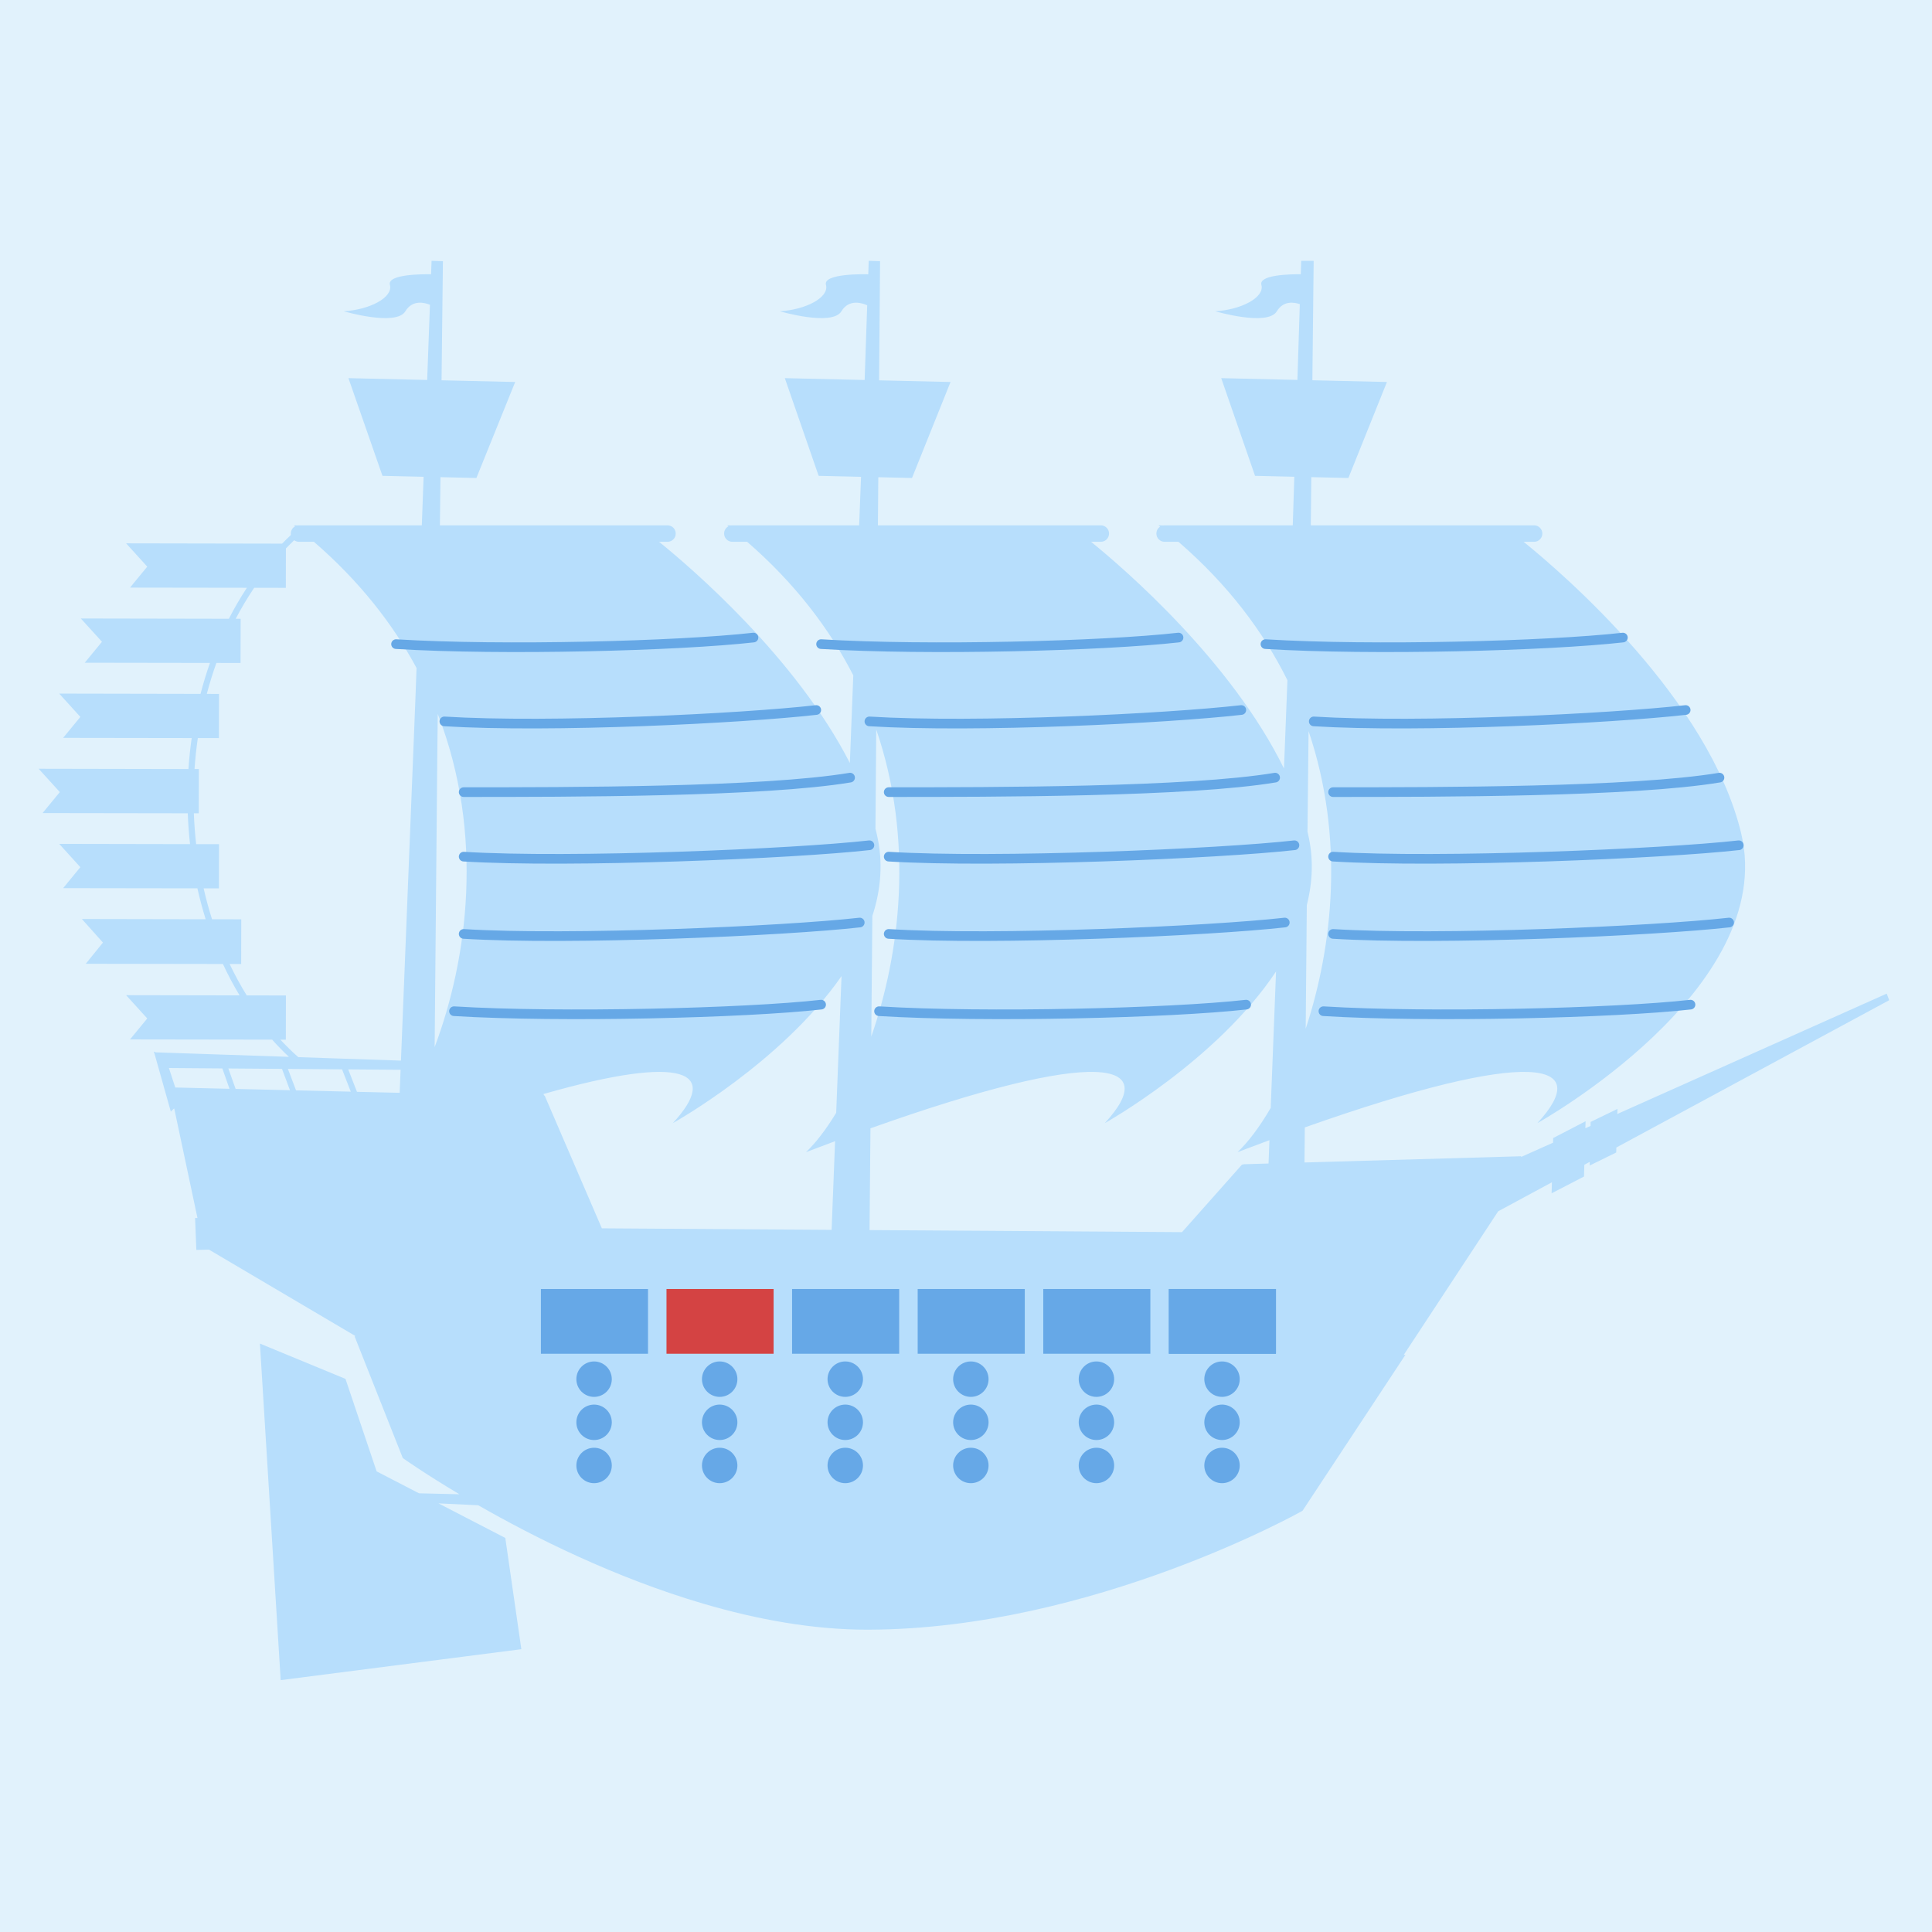 <svg width="200" height="200" viewBox="0 0 200 200" fill="none" xmlns="http://www.w3.org/2000/svg">
    <rect width="200" height="200" fill="#E1F2FC"/>
    <path fill-rule="evenodd" clip-rule="evenodd" d="M135.04 120.34L135.073 116.709C158.676 108.369 165.044 109.892 159.147 116.267C159.147 116.267 184.1 102.405 180.249 86.284C176.935 72.412 161.865 59.438 157.724 56.087H158.811C159.281 56.087 159.663 55.705 159.663 55.235C159.663 54.764 159.281 54.382 158.811 54.382H135.694L135.747 49.393L139.585 49.481L143.575 39.544L135.856 39.365L135.99 27H134.701L134.656 28.39C133.597 28.381 130.249 28.436 130.585 29.512C130.904 30.787 128.511 32.063 125.799 32.222C125.799 32.222 131.223 33.817 132.18 32.222C132.853 31.101 133.96 31.281 134.557 31.486L134.307 39.329L126.421 39.146L129.922 49.26L133.987 49.353L133.827 54.382H120.561C120.512 54.382 120.465 54.386 120.419 54.394L119.921 54.382C119.98 54.428 120.038 54.474 120.096 54.52C119.863 54.672 119.708 54.935 119.708 55.235C119.708 55.705 120.09 56.087 120.561 56.087H121.994C127.137 60.533 130.787 65.404 133.274 70.415L132.917 79.555C127.45 68.407 116.397 58.887 112.949 56.087H113.955C114.426 56.087 114.808 55.705 114.808 55.235C114.808 54.764 114.426 54.382 113.955 54.382H90.881L90.922 49.401L94.41 49.481L98.399 39.544L91.004 39.372L91.104 27.037L89.93 27L89.882 28.395C89.6 28.387 85.123 28.276 85.51 29.512C85.829 30.787 83.436 32.063 80.724 32.222C80.724 32.222 86.147 33.817 87.105 32.222C87.912 30.877 89.345 31.405 89.772 31.603L89.508 39.337L81.245 39.146L84.747 49.26L89.135 49.36L88.939 54.382H75.812C75.768 54.382 75.725 54.386 75.683 54.392L75.279 54.382C75.322 54.416 75.365 54.45 75.408 54.484C75.141 54.628 74.96 54.91 74.96 55.235C74.96 55.705 75.341 56.087 75.812 56.087H77.344C82.297 60.385 85.861 65.079 88.332 69.912L87.977 78.984C82.4 68.083 71.627 58.839 68.226 56.087H69.099C69.57 56.087 69.951 55.705 69.951 55.235C69.951 54.764 69.57 54.382 69.099 54.382H45.539L45.596 49.396L49.317 49.481L53.331 39.544L45.71 39.368L45.85 27.037L44.676 27L44.625 28.392C43.862 28.378 40.009 28.362 40.368 29.512C40.687 30.787 38.294 32.063 35.583 32.222C35.583 32.222 41.006 33.817 41.963 32.222C42.706 30.986 43.976 31.332 44.508 31.549L44.221 39.334L36.07 39.146L39.594 49.26L43.852 49.357L43.666 54.382H30.956C30.912 54.382 30.869 54.386 30.827 54.392L30.423 54.382C30.466 54.416 30.509 54.45 30.552 54.483C30.285 54.627 30.103 54.91 30.103 55.235C30.103 55.283 30.107 55.331 30.115 55.377C29.805 55.671 29.502 55.971 29.206 56.277L13.056 56.247L15.243 58.659L13.46 60.828L25.558 60.846C24.88 61.878 24.258 62.949 23.693 64.054L8.368 64.025L10.556 66.436L8.773 68.606L21.735 68.626C21.365 69.676 21.04 70.746 20.759 71.83L6.131 71.802L8.318 74.214L6.535 76.384L19.844 76.404C19.692 77.467 19.58 78.537 19.507 79.61L4 79.58L6.193 81.996L4.406 84.169L19.438 84.192C19.477 85.26 19.556 86.325 19.673 87.384L6.131 87.358L8.318 89.77L6.535 91.94L20.436 91.96C20.678 93.043 20.963 94.111 21.29 95.16L8.475 95.135L10.657 97.575L8.878 99.77L23.076 99.792C23.596 100.912 24.172 101.998 24.803 103.042L13.056 103.02L15.243 105.432L13.46 107.601L28.172 107.623C28.725 108.243 29.304 108.837 29.909 109.404L16.116 108.939L15.933 108.858L15.954 108.934L15.933 108.933L15.998 109.088L17.681 115.071L18.022 114.741L18.049 114.812L20.443 126.093L20.195 126.087L20.325 129.39L21.637 129.363L36.752 138.282L36.776 138.344L36.742 138.34H36.709L41.698 150.939C41.698 150.939 43.881 152.494 47.556 154.685L43.376 154.587L38.989 152.317L35.765 142.742L26.907 139.086L29.056 173.927L53.97 170.724L52.309 159.208L45.39 155.628L49.508 155.824C55.257 159.115 63.648 163.33 72.848 166.025C78.359 167.644 84.161 168.714 89.857 168.706L89.929 168.705C113.146 168.632 134.834 156.398 134.834 156.398L145.492 140.246L145.312 140.263L155.092 125.392L160.654 122.389L160.622 123.53L163.975 121.794L164.01 120.578L164.572 120.274L164.564 120.654L167.309 119.306L167.324 118.789L195.569 103.542L195.31 102.861L167.426 115.318L167.441 114.794L164.663 116.141L164.654 116.556L164.117 116.796L164.138 116.072L160.785 117.808L160.771 118.291L157.485 119.759L157.454 119.695L135.04 120.34ZM86.562 115.196L87.115 101.045C80.886 110.024 69.649 116.267 69.649 116.267C74.53 110.99 71.008 109.037 56.263 113.252L56.324 113.413L56.381 113.409L62.303 127.156L86.088 127.313L86.447 118.136C85.47 118.498 84.467 118.876 83.438 119.269C84.434 118.324 85.507 116.94 86.562 115.196ZM131.319 120.447L128.694 120.523L128.661 120.585L128.582 120.547L122.362 127.551L90.015 127.338L90.109 116.805C113.849 108.357 120.266 109.868 114.367 116.267C114.367 116.267 125.964 109.802 132.096 100.567L131.543 114.692C130.389 116.675 129.204 118.235 128.11 119.269C129.242 118.838 130.343 118.426 131.413 118.031L131.319 120.447ZM30.453 55.923C30.162 56.202 29.876 56.487 29.597 56.777L29.589 60.852L26.313 60.847C25.617 61.877 24.979 62.948 24.4 64.055L24.911 64.056L24.901 68.63L22.402 68.626C22.025 69.676 21.694 70.746 21.408 71.831L22.673 71.834L22.664 76.408L20.479 76.405C20.325 77.467 20.211 78.537 20.137 79.611L20.587 79.612L20.578 84.193L20.067 84.192C20.107 85.261 20.187 86.327 20.306 87.385L22.673 87.389L22.664 91.964L21.08 91.961C21.326 93.045 21.616 94.113 21.95 95.161L24.976 95.167L24.967 99.795L23.771 99.793C24.305 100.915 24.895 102.002 25.541 103.044L29.598 103.051L29.589 107.626L29.024 107.625C29.613 108.258 30.231 108.863 30.877 109.436L41.507 109.794L43.007 72.26L43.121 69.15C40.662 64.586 37.205 60.158 32.496 56.087H30.956C30.768 56.087 30.594 56.026 30.453 55.923ZM36.047 110.703L41.469 110.745L41.374 113.128L36.954 113.024L36.047 110.703ZM36.313 113.009L35.411 110.698L29.803 110.655L30.646 112.874L36.313 113.009ZM30.017 112.859L29.192 110.65L23.638 110.608L24.392 112.726L30.017 112.859ZM23.758 112.711L23.017 110.603L17.485 110.56L18.144 112.578L23.758 112.711ZM135.351 86.104L135.463 75.686C139.209 86.75 137.97 98.004 135.165 106.492L135.28 93.689C135.891 91.307 135.999 88.823 135.394 86.284C135.388 86.257 135.381 86.231 135.375 86.204C135.367 86.171 135.359 86.137 135.351 86.104ZM90.194 107.305C93.194 98.689 94.633 86.993 90.709 75.519L90.626 85.784C90.669 85.95 90.71 86.117 90.75 86.284C91.454 89.229 91.196 92.099 90.305 94.823L90.194 107.305ZM45.317 73.905C50.169 86.38 48.415 99.302 44.994 108.398L45.271 77.989L45.317 73.905Z" fill="#B7DEFC"/>
    <path d="M67.081 133.439H55.994L55.994 140.139H67.081L67.081 133.439Z" fill="#66A8E7"/>
    <ellipse cx="61.499" cy="142.771" rx="1.834" ry="1.834" fill="#66A8E7"/>
    <ellipse cx="61.499" cy="147.238" rx="1.834" ry="1.834" fill="#66A8E7"/>
    <ellipse cx="61.499" cy="151.705" rx="1.834" ry="1.834" fill="#66A8E7"/>
    <path d="M80.083 133.438H68.996L68.996 140.138H80.083L80.083 133.438Z" fill="#D44343"/>
    <ellipse cx="74.501" cy="142.77" rx="1.834" ry="1.834" fill="#66A8E7"/>
    <ellipse cx="74.501" cy="147.237" rx="1.834" ry="1.834" fill="#66A8E7"/>
    <ellipse cx="74.501" cy="151.704" rx="1.834" ry="1.834" fill="#66A8E7"/>
    <path d="M93.083 133.438H81.996L81.996 140.138H93.083L93.083 133.438Z" fill="#66A8E7"/>
    <ellipse cx="87.501" cy="142.77" rx="1.834" ry="1.834" fill="#66A8E7"/>
    <ellipse cx="87.501" cy="147.237" rx="1.834" ry="1.834" fill="#66A8E7"/>
    <ellipse cx="87.501" cy="151.704" rx="1.834" ry="1.834" fill="#66A8E7"/>
    <path d="M106.085 133.438H94.998L94.998 140.138H106.085L106.085 133.438Z" fill="#66A8E7"/>
    <ellipse cx="100.502" cy="142.77" rx="1.834" ry="1.834" fill="#66A8E7"/>
    <ellipse cx="100.502" cy="147.237" rx="1.834" ry="1.834" fill="#66A8E7"/>
    <ellipse cx="100.502" cy="151.704" rx="1.834" ry="1.834" fill="#66A8E7"/>
    <path d="M119.085 133.438H107.998L107.998 140.138H119.085L119.085 133.438Z" fill="#66A8E7"/>
    <ellipse cx="113.502" cy="142.77" rx="1.834" ry="1.834" fill="#66A8E7"/>
    <ellipse cx="113.502" cy="147.237" rx="1.834" ry="1.834" fill="#66A8E7"/>
    <ellipse cx="113.502" cy="151.704" rx="1.834" ry="1.834" fill="#66A8E7"/>
    <path d="M132.087 133.438H121L121 140.138H132.087L132.087 133.438Z" fill="#66A8E7"/>
    <ellipse cx="126.504" cy="142.77" rx="1.834" ry="1.834" fill="#66A8E7"/>
    <ellipse cx="126.504" cy="147.237" rx="1.834" ry="1.834" fill="#66A8E7"/>
    <ellipse cx="126.504" cy="151.704" rx="1.834" ry="1.834" fill="#66A8E7"/>
    <path d="M132.085 133.438H120.998L120.998 140.138H132.085L132.085 133.438Z" fill="#66A8E7"/>
    <path d="M41 66.679C52 67.358 70.241 66.878 78 66" stroke="#66A8E6" stroke-linecap="round" stroke-linejoin="round"/>
    <path d="M46 74.679C57 75.358 76.741 74.378 84.5 73.5" stroke="#66A8E6" stroke-linecap="round" stroke-linejoin="round"/>
    <path d="M48 82C59 82 79 82 88 80.5" stroke="#66A8E6" stroke-linecap="round" stroke-linejoin="round"/>
    <path d="M48 88.679C59 89.358 82.241 88.378 90 87.5" stroke="#66A8E6" stroke-linecap="round" stroke-linejoin="round"/>
    <path d="M48 96.679C59 97.358 81.241 96.378 89 95.5" stroke="#66A8E6" stroke-linecap="round" stroke-linejoin="round"/>
    <path d="M47 104.679C58 105.358 77.241 104.878 85 104" stroke="#66A8E6" stroke-linecap="round" stroke-linejoin="round"/>
    <path d="M85 66.679C96 67.358 114.241 66.878 122 66" stroke="#66A8E6" stroke-linecap="round" stroke-linejoin="round"/>
    <path d="M90 74.679C101 75.358 120.741 74.378 128.5 73.5" stroke="#66A8E6" stroke-linecap="round" stroke-linejoin="round"/>
    <path d="M92 82C103 82 123 82 132 80.5" stroke="#66A8E6" stroke-linecap="round" stroke-linejoin="round"/>
    <path d="M92 88.679C103 89.358 126.241 88.378 134 87.5" stroke="#66A8E6" stroke-linecap="round" stroke-linejoin="round"/>
    <path d="M92 96.679C103 97.358 125.241 96.378 133 95.5" stroke="#66A8E6" stroke-linecap="round" stroke-linejoin="round"/>
    <path d="M91 104.679C102 105.358 121.241 104.878 129 104" stroke="#66A8E6" stroke-linecap="round" stroke-linejoin="round"/>
    <path d="M131 66.679C142 67.358 160.241 66.878 168 66" stroke="#66A8E6" stroke-linecap="round" stroke-linejoin="round"/>
    <path d="M136 74.679C147 75.358 166.741 74.378 174.5 73.5" stroke="#66A8E6" stroke-linecap="round" stroke-linejoin="round"/>
    <path d="M138 82C149 82 169 82 178 80.5" stroke="#66A8E6" stroke-linecap="round" stroke-linejoin="round"/>
    <path d="M138 88.679C149 89.358 172.241 88.378 180 87.5" stroke="#66A8E6" stroke-linecap="round" stroke-linejoin="round"/>
    <path d="M138 96.679C149 97.358 171.241 96.378 179 95.5" stroke="#66A8E6" stroke-linecap="round" stroke-linejoin="round"/>
    <path d="M137 104.679C148 105.358 167.241 104.878 175 104" stroke="#66A8E6" stroke-linecap="round" stroke-linejoin="round"/>
</svg>
